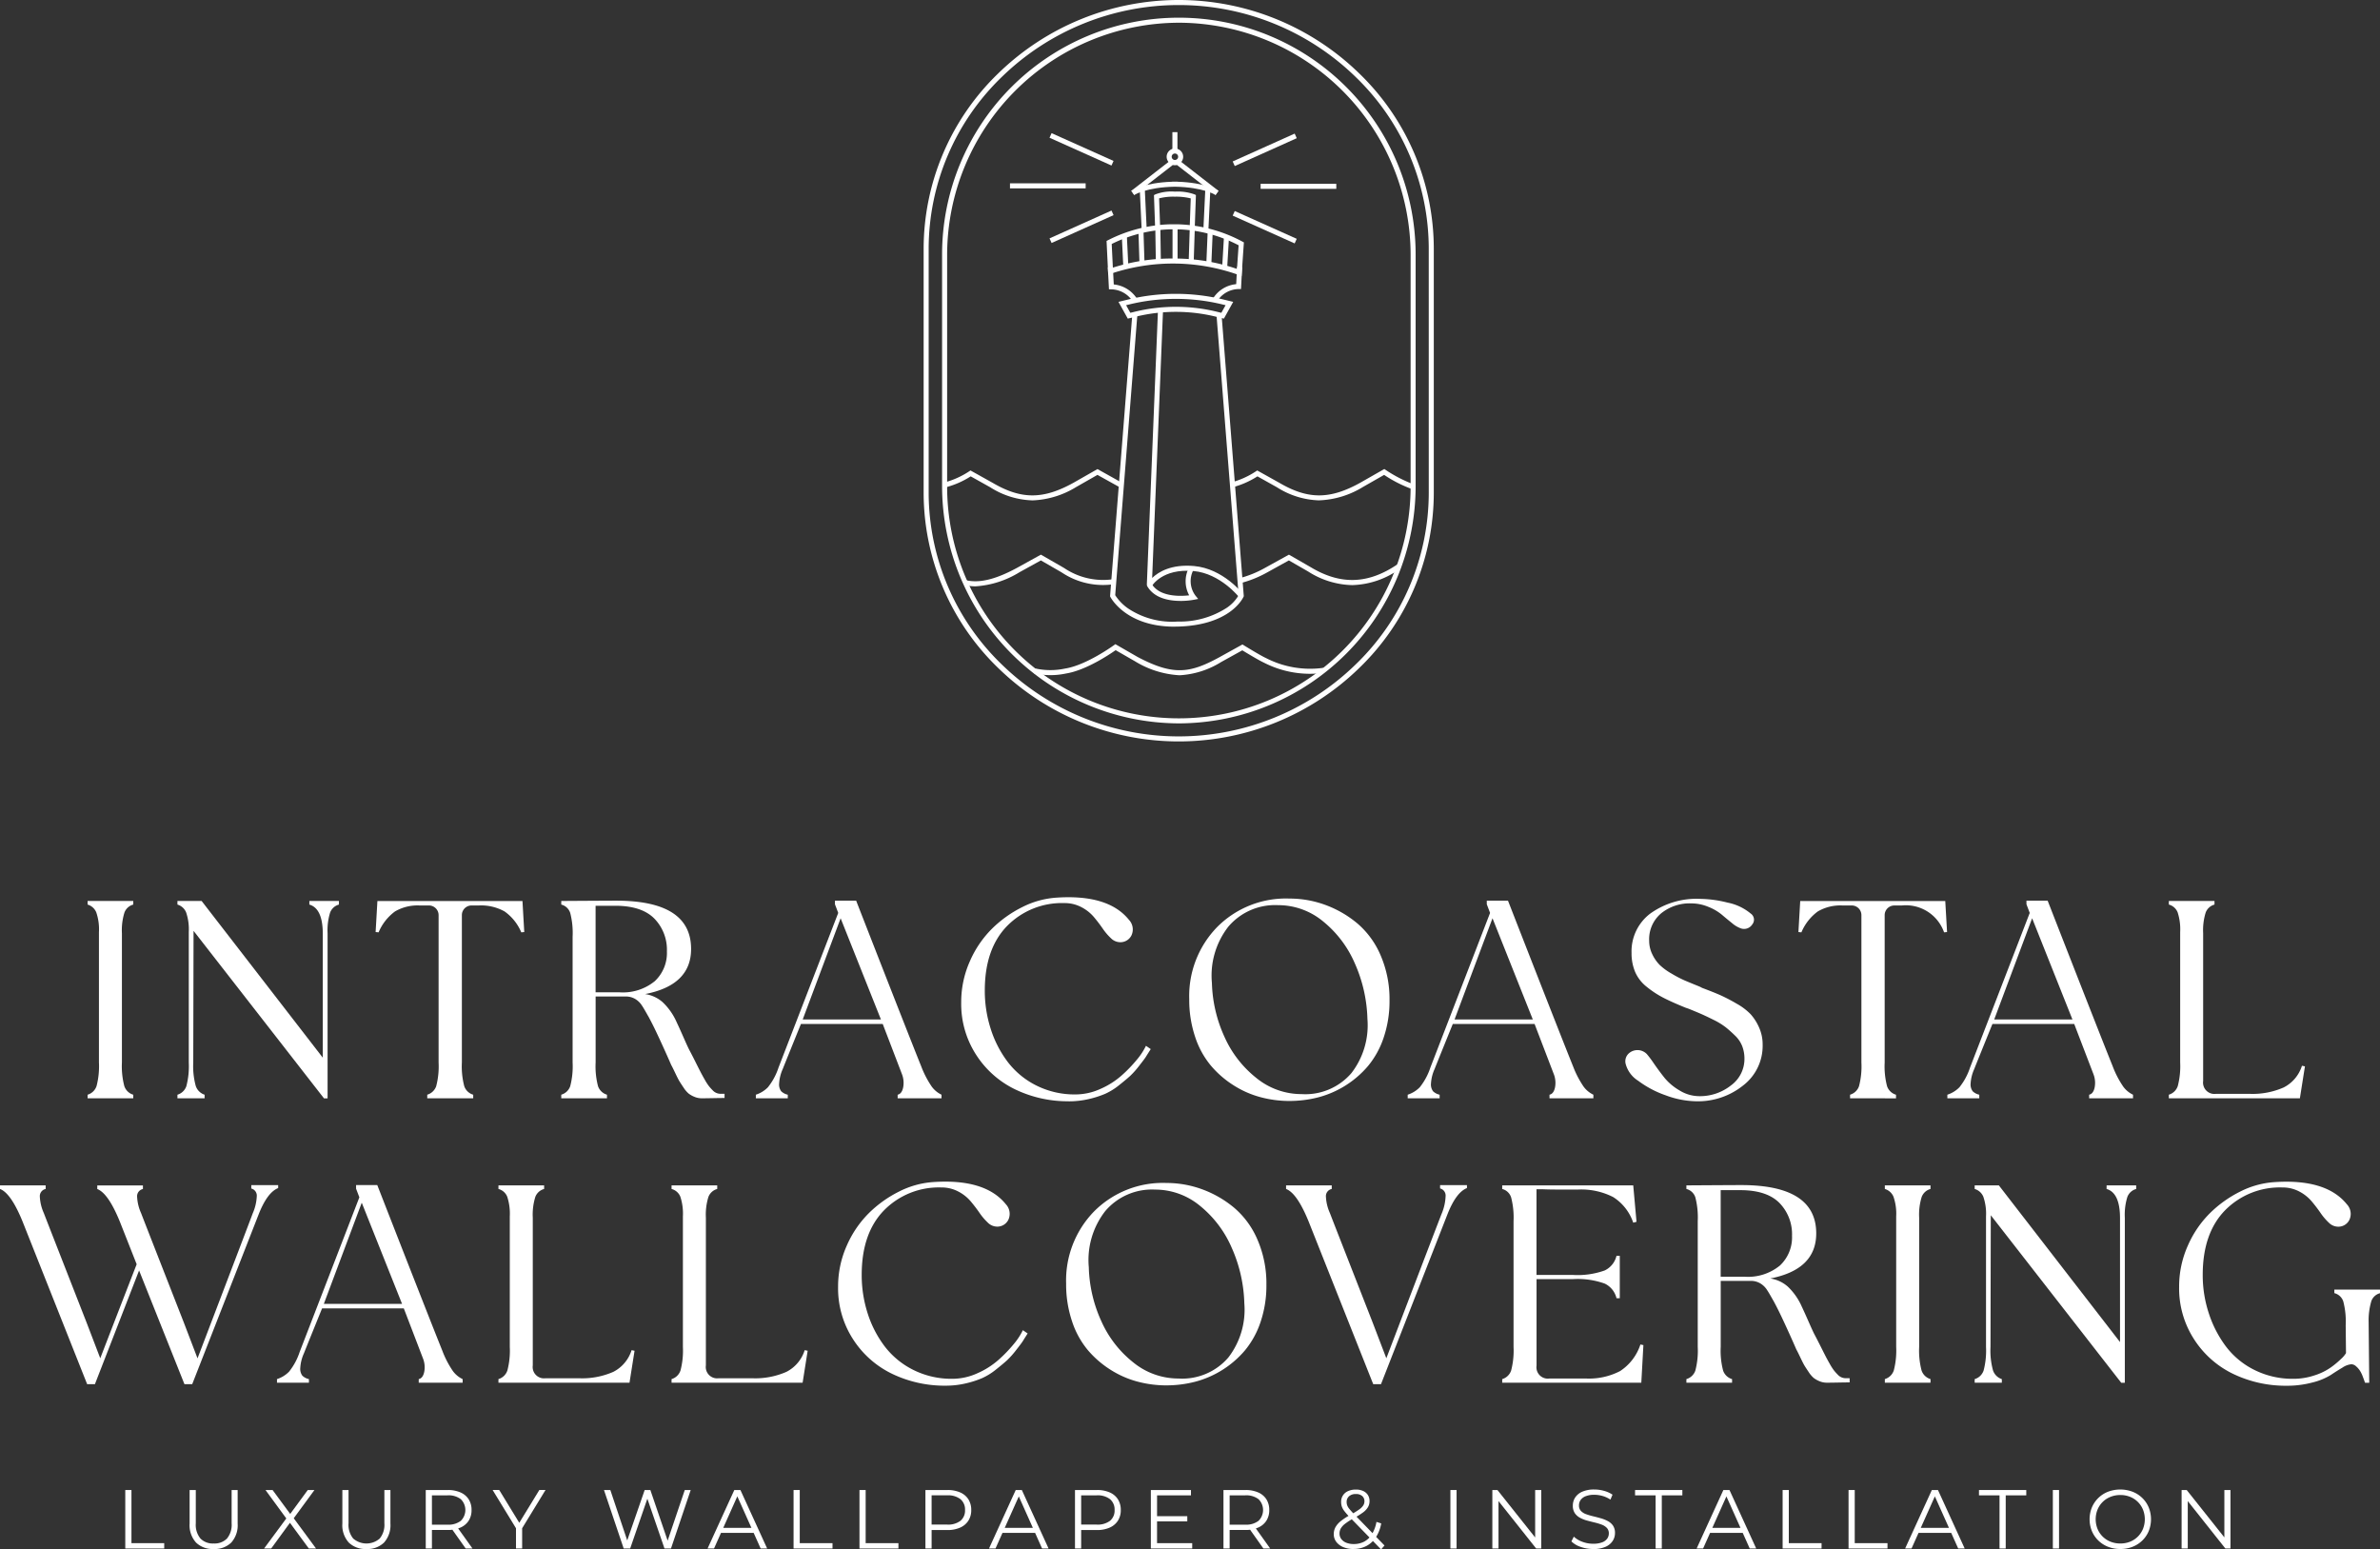 <svg id="Group_303" data-name="Group 303" xmlns="http://www.w3.org/2000/svg" xmlns:xlink="http://www.w3.org/1999/xlink" width="330" height="214.823" viewBox="0 0 330 214.823">
  <rect x="0" y="0" width="330" height="214.823" fill="#333333" stroke="none"/>
  <defs>
    <clipPath id="clip-path">
      <rect id="Rectangle_784" data-name="Rectangle 784" width="330" height="214.823" fill="none"/>
    </clipPath>
  </defs>
  <g id="Group_302" data-name="Group 302" clip-path="url(#clip-path)">
    <path id="Path_2812" data-name="Path 2812" d="M151.392,83.628c-6.676,0-8.8-3.95-8.891-4.122l-.045-.089.008-.1,3.065-38.831.7.055-3.058,38.723a6.677,6.677,0,0,0,1.812,1.855,11.037,11.037,0,0,0,6.859,1.8,11.972,11.972,0,0,0,6.842-1.935,5.409,5.409,0,0,0,1.6-1.712l-3.058-38.734.7-.055,3.073,38.918-.035.079c-.07.161-1.795,3.941-9.1,4.137-.157,0-.312.006-.465.006" transform="translate(11.459 3.257)" fill="#fff"/>
    <path id="Path_2813" data-name="Path 2813" d="M159.984,79.618c-.026-.033-2.618-3.316-6.323-3.644-4.37-.388-5.773,2.044-5.83,2.148l-.656-.18.014-.38,1.534-37.792.7.028-1.508,37.134c.872-.834,2.646-1.933,5.811-1.653,4.013.357,6.7,3.767,6.812,3.912Z" transform="translate(11.838 3.199)" fill="#fff"/>
    <path id="Path_2814" data-name="Path 2814" d="M151.849,77.453c-1.571,0-3.7-.357-4.66-2.12L147.8,75c1.05,1.934,4.025,1.818,5.248,1.68A4.106,4.106,0,0,1,153,72.875l.6.351a3.352,3.352,0,0,0,.323,3.5l.372.452-.574.113a10.389,10.389,0,0,1-1.871.164" transform="translate(11.839 5.862)" fill="#fff"/>
    <path id="Path_2815" data-name="Path 2815" d="M144.827,41.141l-1.29-2.322,1.367-.331a28.084,28.084,0,0,1,6.576-.781h.022a28.076,28.076,0,0,1,6.574.781l1.368.331-1.29,2.322-1.184-.286a23.362,23.362,0,0,0-5.449-.65h-.062a23.369,23.369,0,0,0-5.449.65Zm6.675-1.635a24.047,24.047,0,0,1,5.631.669l.668.162.586-1.055-.474-.115a27.334,27.334,0,0,0-6.343-.762h-.158a27.327,27.327,0,0,0-6.343.762l-.474.115.586,1.055.667-.162a24.054,24.054,0,0,1,5.631-.669h.025" transform="translate(11.546 3.033)" fill="#fff"/>
    <path id="Path_2816" data-name="Path 2816" d="M160.725,35.972l-.447-.182a27.028,27.028,0,0,0-17.593-.184l-.449.172-.229-4.69.2-.1a20.162,20.162,0,0,1,8.676-2.207c.224,0,.448,0,.672,0s.443.005.666.013a20.158,20.158,0,0,1,8.628,2.389l.2.106Zm-9.034-2.44a26.671,26.671,0,0,1,8.4,1.437l.228-3.276a19.407,19.407,0,0,0-8.126-2.2c-.189-.006-.378-.011-.566-.012h0l-.169,0c-.188,0-.377,0-.566,0a19.4,19.4,0,0,0-8.17,2.031l.16,3.281a26.653,26.653,0,0,1,8.425-1.262h.006l.184,0,.19,0Z" transform="translate(11.423 2.315)" fill="#fff"/>
    <path id="Path_2817" data-name="Path 2817" d="M145.609,39l-.156-.207a3.6,3.6,0,0,0-2.8-1.433l-.325-.006-.158-3.037.7-.036.124,2.4a4.3,4.3,0,0,1,3.019,1.694l.156.207Z" transform="translate(11.436 2.757)" fill="#fff"/>
    <path id="Path_2818" data-name="Path 2818" d="M156.266,38.968l-.56-.418.156-.207a4.244,4.244,0,0,1,3.019-1.7l.124-2.4.7.037-.158,3.036-.325.006a3.552,3.552,0,0,0-2.8,1.433Z" transform="translate(12.525 2.755)" fill="#fff"/>
    <rect id="Rectangle_767" data-name="Rectangle 767" width="5.682" height="0.699" transform="translate(166.848 31.966) rotate(-87.253)" fill="#fff"/>
    <rect id="Rectangle_768" data-name="Rectangle 768" width="0.699" height="5.682" transform="translate(158.04 26.367) rotate(-2.703)" fill="#fff"/>
    <path id="Path_2819" data-name="Path 2819" d="M156.874,25.16c-.017-.011-1.715-1.085-5.647-1.149-3.934.064-5.631,1.138-5.649,1.149l-.384-.583c.073-.049,1.756-1.131,5.662-1.255V23.31h.74v.011c3.907.124,5.588,1.207,5.663,1.255Z" transform="translate(11.679 1.875)" fill="#fff"/>
    <path id="Path_2820" data-name="Path 2820" d="M156.852,25.368l-5.332-4.14h-.587l-5.332,4.14-.428-.551,5.521-4.287h1.065l5.52,4.287Z" transform="translate(11.677 1.651)" fill="#fff"/>
    <path id="Path_2821" data-name="Path 2821" d="M150.864,21.347A1.145,1.145,0,1,1,152.01,20.2a1.147,1.147,0,0,1-1.145,1.145m0-1.593a.447.447,0,1,0,.447.447.448.448,0,0,0-.447-.447" transform="translate(12.043 1.533)" fill="#fff"/>
    <path id="Path_2822" data-name="Path 2822" d="M150.456,19.574l0-2.616.7,0,0,2.616Z" transform="translate(12.102 1.364)" fill="#fff"/>
    <rect id="Rectangle_769" data-name="Rectangle 769" width="0.699" height="4.019" transform="matrix(0.999, -0.048, 0.048, 0.999, 155.552, 32.831)" fill="#fff"/>
    <rect id="Rectangle_770" data-name="Rectangle 770" width="0.698" height="4.323" transform="matrix(0.999, -0.032, 0.032, 0.999, 157.854, 32.097)" fill="#fff"/>
    <rect id="Rectangle_771" data-name="Rectangle 771" width="4.405" height="0.699" transform="matrix(0.042, -0.999, 0.999, 0.042, 167.265, 36.515)" fill="#fff"/>
    <rect id="Rectangle_772" data-name="Rectangle 772" width="4.361" height="0.698" transform="translate(164.824 36.058) rotate(-88.138)" fill="#fff"/>
    <rect id="Rectangle_773" data-name="Rectangle 773" width="0.698" height="4.353" transform="translate(160.191 31.716) rotate(-0.91)" fill="#fff"/>
    <rect id="Rectangle_774" data-name="Rectangle 774" width="4.203" height="0.698" transform="translate(169.464 37.001) rotate(-86.629)" fill="#fff"/>
    <rect id="Rectangle_775" data-name="Rectangle 775" width="0.698" height="4.6" transform="translate(162.579 31.592)" fill="#fff"/>
    <path id="Path_2823" data-name="Path 2823" d="M148.249,29.475l-.158-4.4.188-.1a6.188,6.188,0,0,1,2.713-.385,6.95,6.95,0,0,1,2.708.375l.209.1-.158,4.417-.7-.025.14-3.927a8.239,8.239,0,0,0-2.2-.238,7.924,7.924,0,0,0-2.187.23l.142,3.935Z" transform="translate(11.912 1.978)" fill="#fff"/>
    <path id="Path_2824" data-name="Path 2824" d="M153.732,100.11A32.925,32.925,0,0,1,120.9,67.279V35.1a32.83,32.83,0,0,1,65.66,0v32.18a32.925,32.925,0,0,1-32.83,32.831m0-97.143A32.226,32.226,0,0,0,121.6,35.1v32.18a32.132,32.132,0,0,0,64.264,0V35.1A32.226,32.226,0,0,0,153.732,2.967" transform="translate(9.725 0.183)" fill="#fff"/>
    <path id="Path_2825" data-name="Path 2825" d="M174.7,75.4a11.8,11.8,0,0,1-6.127-1.9l-2.65-1.526-2.955,1.635a15.493,15.493,0,0,1-3.825,1.535l-.16-.681A14.772,14.772,0,0,0,162.629,73l3.3-1.824,3,1.725c4.167,2.51,8,2.378,12.085-.409l.394.577A11.816,11.816,0,0,1,174.7,75.4" transform="translate(12.788 5.725)" fill="#fff"/>
    <path id="Path_2826" data-name="Path 2826" d="M152.832,86.971a13.168,13.168,0,0,1-6.125-1.929l-2.691-1.548c-.814.573-4.08,2.77-6.826,3.226l-.08.015a10.385,10.385,0,0,1-4.394-.024l.162-.68a9.68,9.68,0,0,0,4.1.018l.1-.018c2.932-.487,6.677-3.207,6.715-3.235l.183-.134,3.072,1.768c4.911,2.6,7.218,2.283,11.251.1l3.3-1.827.174.107c.023.014,2.284,1.412,3.072,1.77a13.354,13.354,0,0,0,7.967,1.365l.132.685a14.013,14.013,0,0,1-8.389-1.414c-.7-.32-2.419-1.362-2.976-1.7l-2.947,1.631a12.126,12.126,0,0,1-5.8,1.829" transform="translate(10.675 6.649)" fill="#fff"/>
    <path id="Path_2827" data-name="Path 2827" d="M125.305,75.569a6.432,6.432,0,0,1-1.5-.173l.163-.68c1.859.445,4.115-.1,7.1-1.717l3.3-1.824,3,1.725c.09.053.172.1.254.15a9.656,9.656,0,0,0,6.792,1.529l.118.688a10.308,10.308,0,0,1-7.261-1.613c-.084-.05-.171-.1-.256-.152l-2.651-1.526L131.4,73.612a13.178,13.178,0,0,1-6.1,1.957" transform="translate(9.959 5.725)" fill="#fff"/>
    <path id="Path_2828" data-name="Path 2828" d="M133.389,64.532a11.447,11.447,0,0,1-5.842-1.818l-2.7-1.51a12.1,12.1,0,0,1-3.5,1.529l-.16-.68a11.638,11.638,0,0,0,3.448-1.545l.179-.123,3.086,1.722c3.979,2.327,7.026,2.314,11.251-.046l3.273-1.866,3.392,1.894-.341.609L142.42,61l-2.932,1.673a12.463,12.463,0,0,1-6.1,1.864" transform="translate(9.747 4.842)" fill="#fff"/>
    <path id="Path_2829" data-name="Path 2829" d="M170.186,64.533a11.447,11.447,0,0,1-5.842-1.818l-2.7-1.51a12.1,12.1,0,0,1-3.5,1.529l-.16-.68a11.638,11.638,0,0,0,3.448-1.545l.179-.123,3.086,1.722c3.978,2.327,7.026,2.314,11.251-.046l3.288-1.876.179.12a18.865,18.865,0,0,0,3.927,2.02l-.177.675a17.836,17.836,0,0,1-3.955-2l-2.918,1.665a12.463,12.463,0,0,1-6.1,1.864" transform="translate(12.707 4.841)" fill="#fff"/>
    <rect id="Rectangle_776" data-name="Rectangle 776" width="0.699" height="9.421" transform="matrix(0.409, -0.912, 0.912, 0.409, 145.522, 19.097)" fill="#fff"/>
    <rect id="Rectangle_777" data-name="Rectangle 777" width="9.421" height="0.699" transform="translate(145.523 33.051) rotate(-24.189)" fill="#fff"/>
    <rect id="Rectangle_778" data-name="Rectangle 778" width="10.492" height="0.698" transform="translate(140.039 25.418)" fill="#fff"/>
    <rect id="Rectangle_779" data-name="Rectangle 779" width="9.421" height="0.699" transform="translate(170.92 22.384) rotate(-24.189)" fill="#fff"/>
    <rect id="Rectangle_780" data-name="Rectangle 780" width="0.699" height="9.421" transform="matrix(0.409, -0.912, 0.912, 0.409, 170.92, 29.895)" fill="#fff"/>
    <rect id="Rectangle_781" data-name="Rectangle 781" width="10.492" height="0.698" transform="translate(174.792 25.483)" fill="#fff"/>
    <path id="Path_2830" data-name="Path 2830" d="M189.269,68.31a33.82,33.82,0,0,1-10.392,24.36,35.862,35.862,0,0,1-49.952,0,33.82,33.82,0,0,1-10.392-24.36V34.488a33.816,33.816,0,0,1,10.392-24.36,35.86,35.86,0,0,1,49.952,0,33.816,33.816,0,0,1,10.392,24.36m-.7,0a33.128,33.128,0,0,0-10.181-23.86,35.164,35.164,0,0,0-48.976,0,33.125,33.125,0,0,0-10.182,23.86V68.31a33.122,33.122,0,0,0,10.182,23.859,35.162,35.162,0,0,0,48.976,0A33.126,33.126,0,0,0,188.571,68.31" transform="translate(9.535)" fill="#fff"/>
    <path id="Path_2831" data-name="Path 2831" d="M16.077,199.316v-8.11h.857v7.368h4.542v.742Z" transform="translate(1.293 15.38)" fill="#fff"/>
    <path id="Path_2832" data-name="Path 2832" d="M27.67,199.385a3.3,3.3,0,0,1-2.445-.892,3.584,3.584,0,0,1-.891-2.642v-4.645h.857v4.61a2.985,2.985,0,0,0,.649,2.12,2.4,2.4,0,0,0,1.83.684,2.419,2.419,0,0,0,1.842-.684,2.99,2.99,0,0,0,.648-2.12v-4.61h.834v4.645a3.6,3.6,0,0,1-.886,2.642,3.281,3.281,0,0,1-2.439.892" transform="translate(1.957 15.38)" fill="#fff"/>
    <path id="Path_2833" data-name="Path 2833" d="M33.888,199.316l3.326-4.495v.659l-3.128-4.274h.984l2.63,3.569-.382.012,2.63-3.581h.927l-3.093,4.217v-.6l3.314,4.495h-1l-2.8-3.812h.359l-2.78,3.812Z" transform="translate(2.726 15.38)" fill="#fff"/>
    <path id="Path_2834" data-name="Path 2834" d="M47.272,199.385a3.3,3.3,0,0,1-2.445-.892,3.584,3.584,0,0,1-.891-2.642v-4.645h.857v4.61a2.985,2.985,0,0,0,.649,2.12,2.807,2.807,0,0,0,3.672,0,2.99,2.99,0,0,0,.648-2.12v-4.61H50.6v4.645a3.6,3.6,0,0,1-.886,2.642,3.281,3.281,0,0,1-2.439.892" transform="translate(3.534 15.38)" fill="#fff"/>
    <path id="Path_2835" data-name="Path 2835" d="M54.638,199.316v-8.11h3.035a4.326,4.326,0,0,1,1.772.331,2.544,2.544,0,0,1,1.142.95,2.715,2.715,0,0,1,.4,1.5,2.673,2.673,0,0,1-.4,1.478,2.549,2.549,0,0,1-1.142.949,4.308,4.308,0,0,1-1.772.331H55.112l.382-.393v2.966Zm.857-2.9-.382-.405h2.537a2.8,2.8,0,0,0,1.849-.534,2.1,2.1,0,0,0,0-3,2.8,2.8,0,0,0-1.849-.533H55.112l.382-.405Zm4.68,2.9-2.085-2.943h.927l2.1,2.943Z" transform="translate(4.395 15.38)" fill="#fff"/>
    <path id="Path_2836" data-name="Path 2836" d="M66.46,199.316V196.3l.2.533-3.44-5.63h.915l3.024,4.946h-.487l3.024-4.946h.857l-3.44,5.63.2-.533v3.012Z" transform="translate(5.085 15.38)" fill="#fff"/>
    <path id="Path_2837" data-name="Path 2837" d="M80.243,199.316l-2.734-8.11h.881l2.56,7.635h-.44l2.642-7.635h.788l2.606,7.635H86.13l2.583-7.635h.822l-2.735,8.11h-.9l-2.49-7.241h.231l-2.5,7.241Z" transform="translate(6.235 15.38)" fill="#fff"/>
    <path id="Path_2838" data-name="Path 2838" d="M90.806,199.316l3.707-8.11h.846l3.707,8.11h-.9L94.757,191.7H95.1L91.7,199.316Zm1.46-2.166.255-.7h4.715l.255.7Z" transform="translate(7.304 15.38)" fill="#fff"/>
    <path id="Path_2839" data-name="Path 2839" d="M101.841,199.316v-8.11h.857v7.368h4.542v.742Z" transform="translate(8.192 15.38)" fill="#fff"/>
    <path id="Path_2840" data-name="Path 2840" d="M110.3,199.316v-8.11h.857v7.368H115.7v.742Z" transform="translate(8.872 15.38)" fill="#fff"/>
    <path id="Path_2841" data-name="Path 2841" d="M118.762,199.316v-8.11H121.8a4.327,4.327,0,0,1,1.772.33,2.558,2.558,0,0,1,1.142.95,2.719,2.719,0,0,1,.4,1.5,2.673,2.673,0,0,1-.4,1.477,2.584,2.584,0,0,1-1.142.956,4.271,4.271,0,0,1-1.772.336h-2.561l.382-.405v2.966Zm.857-2.9-.382-.417h2.537a2.823,2.823,0,0,0,1.849-.527,1.832,1.832,0,0,0,.631-1.489,1.864,1.864,0,0,0-.631-1.506,2.8,2.8,0,0,0-1.849-.534h-2.537l.382-.405Z" transform="translate(9.553 15.38)" fill="#fff"/>
    <path id="Path_2842" data-name="Path 2842" d="M126.922,199.316l3.706-8.11h.846l3.707,8.11h-.9l-3.4-7.612h.347l-3.406,7.612Zm1.46-2.166.254-.7h4.715l.256.7Z" transform="translate(10.209 15.38)" fill="#fff"/>
    <path id="Path_2843" data-name="Path 2843" d="M137.956,199.316v-8.11h3.035a4.327,4.327,0,0,1,1.772.33,2.558,2.558,0,0,1,1.142.95,2.719,2.719,0,0,1,.4,1.5,2.673,2.673,0,0,1-.4,1.477,2.584,2.584,0,0,1-1.142.956,4.271,4.271,0,0,1-1.772.336H138.43l.382-.405v2.966Zm.857-2.9L138.43,196h2.537a2.823,2.823,0,0,0,1.849-.527,1.832,1.832,0,0,0,.631-1.489,1.864,1.864,0,0,0-.631-1.506,2.8,2.8,0,0,0-1.849-.534H138.43l.382-.405Z" transform="translate(11.097 15.38)" fill="#fff"/>
    <path id="Path_2844" data-name="Path 2844" d="M148.55,198.573h4.877v.742h-5.735v-8.11h5.561v.741h-4.7Zm-.093-3.742h4.287v.729h-4.287Z" transform="translate(11.88 15.38)" fill="#fff"/>
    <path id="Path_2845" data-name="Path 2845" d="M157.011,199.316v-8.11h3.035a4.326,4.326,0,0,1,1.772.331,2.544,2.544,0,0,1,1.142.95,2.714,2.714,0,0,1,.4,1.5,2.673,2.673,0,0,1-.4,1.478,2.548,2.548,0,0,1-1.142.949,4.308,4.308,0,0,1-1.772.331h-2.561l.382-.393v2.966Zm.857-2.9-.382-.405h2.537a2.8,2.8,0,0,0,1.849-.534,2.1,2.1,0,0,0,0-3,2.8,2.8,0,0,0-1.849-.533h-2.537l.382-.405Zm4.68,2.9-2.085-2.943h.927l2.1,2.943Z" transform="translate(12.629 15.38)" fill="#fff"/>
    <path id="Path_2846" data-name="Path 2846" d="M173.888,199.389a3.551,3.551,0,0,1-1.4-.26,2.333,2.333,0,0,1-.968-.724,1.73,1.73,0,0,1-.353-1.078,2,2,0,0,1,.231-.956,2.934,2.934,0,0,1,.748-.857,8.763,8.763,0,0,1,1.373-.886,12.205,12.205,0,0,0,1.141-.7,2.207,2.207,0,0,0,.585-.567,1.064,1.064,0,0,0,.175-.586.94.94,0,0,0-.308-.73,1.259,1.259,0,0,0-.874-.278,1.357,1.357,0,0,0-.951.308,1.024,1.024,0,0,0-.336.793,1.408,1.408,0,0,0,.076.464,1.693,1.693,0,0,0,.29.486q.216.267.6.672L178.2,198.9l-.475.545-4.472-4.6a8.447,8.447,0,0,1-.643-.749,2.084,2.084,0,0,1-.331-.607,2.009,2.009,0,0,1-.092-.614,1.583,1.583,0,0,1,.96-1.513,2.586,2.586,0,0,1,1.09-.214,2.379,2.379,0,0,1,.99.191,1.525,1.525,0,0,1,.661.55,1.543,1.543,0,0,1,.237.869,1.659,1.659,0,0,1-.214.823,2.511,2.511,0,0,1-.7.747,10.81,10.81,0,0,1-1.32.817,8.678,8.678,0,0,0-1.153.742,2.27,2.27,0,0,0-.6.654,1.433,1.433,0,0,0-.174.7,1.242,1.242,0,0,0,.25.77,1.578,1.578,0,0,0,.695.51,2.726,2.726,0,0,0,1.025.179,3.06,3.06,0,0,0,1.448-.335,2.849,2.849,0,0,0,1.072-1.021,4.875,4.875,0,0,0,.631-1.715l.661.21a5.164,5.164,0,0,1-.753,1.947,3.561,3.561,0,0,1-1.321,1.193,3.842,3.842,0,0,1-1.784.405" transform="translate(13.768 15.376)" fill="#fff"/>
    <rect id="Rectangle_782" data-name="Rectangle 782" width="0.857" height="8.11" transform="translate(201.106 206.586)" fill="#fff"/>
    <path id="Path_2847" data-name="Path 2847" d="M191.517,199.316v-8.11h.707l5.6,7.044h-.371v-7.044h.846v8.11h-.707L192,192.271h.371v7.044Z" transform="translate(15.405 15.38)" fill="#fff"/>
    <path id="Path_2848" data-name="Path 2848" d="M204.673,199.39a5.122,5.122,0,0,1-1.732-.295,3.312,3.312,0,0,1-1.28-.76l.336-.66a3.43,3.43,0,0,0,1.153.7,4.141,4.141,0,0,0,1.523.283,3.4,3.4,0,0,0,1.246-.191,1.517,1.517,0,0,0,.707-.515,1.231,1.231,0,0,0,.226-.717,1.071,1.071,0,0,0-.272-.765,1.878,1.878,0,0,0-.713-.458,8,8,0,0,0-.972-.295q-.533-.128-1.066-.272a4.427,4.427,0,0,1-.979-.389,2.033,2.033,0,0,1-.718-.642,1.835,1.835,0,0,1-.271-1.049,2.04,2.04,0,0,1,.318-1.107,2.241,2.241,0,0,1,.979-.81,4.035,4.035,0,0,1,1.692-.307,4.934,4.934,0,0,1,1.356.191,3.889,3.889,0,0,1,1.158.527l-.29.683a3.873,3.873,0,0,0-1.106-.51,4.277,4.277,0,0,0-1.13-.161,3.181,3.181,0,0,0-1.2.2,1.527,1.527,0,0,0-.7.527,1.3,1.3,0,0,0-.226.747,1.071,1.071,0,0,0,.272.765,1.8,1.8,0,0,0,.718.452,8.813,8.813,0,0,0,.979.291q.533.126,1.06.278a4.945,4.945,0,0,1,.973.388,2.015,2.015,0,0,1,.719.631,1.781,1.781,0,0,1,.272,1.032,1.986,1.986,0,0,1-.324,1.094,2.272,2.272,0,0,1-.991.811,4.111,4.111,0,0,1-1.709.307" transform="translate(16.221 15.375)" fill="#fff"/>
    <path id="Path_2849" data-name="Path 2849" d="M212.682,199.316v-7.369h-2.85v-.741h6.558v.741h-2.851v7.369Z" transform="translate(16.878 15.38)" fill="#fff"/>
    <path id="Path_2850" data-name="Path 2850" d="M217.735,199.316l3.707-8.11h.846l3.707,8.11h-.9l-3.406-7.612h.347l-3.406,7.612Zm1.46-2.166.255-.7h4.715l.255.7Z" transform="translate(17.514 15.38)" fill="#fff"/>
    <path id="Path_2851" data-name="Path 2851" d="M228.77,199.316v-8.11h.857v7.368h4.542v.742Z" transform="translate(18.401 15.38)" fill="#fff"/>
    <path id="Path_2852" data-name="Path 2852" d="M237.23,199.316v-8.11h.857v7.368h4.542v.742Z" transform="translate(19.082 15.38)" fill="#fff"/>
    <path id="Path_2853" data-name="Path 2853" d="M244.489,199.316l3.707-8.11h.846l3.707,8.11h-.9L248.44,191.7h.347l-3.406,7.612Zm1.46-2.166.255-.7h4.715l.255.7Z" transform="translate(19.666 15.38)" fill="#fff"/>
    <path id="Path_2854" data-name="Path 2854" d="M256.818,199.316v-7.369h-2.85v-.741h6.558v.741h-2.851v7.369Z" transform="translate(20.428 15.38)" fill="#fff"/>
    <rect id="Rectangle_783" data-name="Rectangle 783" width="0.857" height="8.11" transform="translate(284.639 206.586)" fill="#fff"/>
    <path id="Path_2855" data-name="Path 2855" d="M272.429,199.39a4.615,4.615,0,0,1-1.7-.307,4,4,0,0,1-2.247-2.178,4.376,4.376,0,0,1,0-3.279,4,4,0,0,1,2.241-2.178,4.848,4.848,0,0,1,3.395,0,4.062,4.062,0,0,1,1.349.863,3.928,3.928,0,0,1,.892,1.31,4.4,4.4,0,0,1,0,3.29,3.939,3.939,0,0,1-.892,1.309,4.063,4.063,0,0,1-1.349.863,4.568,4.568,0,0,1-1.691.307m0-.765a3.578,3.578,0,0,0,1.349-.248,3.182,3.182,0,0,0,1.077-.708,3.273,3.273,0,0,0,.713-1.065,3.639,3.639,0,0,0,0-2.676,3.278,3.278,0,0,0-.713-1.066,3.177,3.177,0,0,0-1.077-.706,3.558,3.558,0,0,0-1.349-.251,3.6,3.6,0,0,0-1.356.251,3.227,3.227,0,0,0-1.808,1.772,3.625,3.625,0,0,0,0,2.671,3.229,3.229,0,0,0,1.808,1.778,3.624,3.624,0,0,0,1.356.248" transform="translate(21.57 15.375)" fill="#fff"/>
    <path id="Path_2856" data-name="Path 2856" d="M279.972,199.316v-8.11h.707l5.6,7.044H285.9v-7.044h.846v8.11h-.707l-5.585-7.044h.371v7.044Z" transform="translate(22.52 15.38)" fill="#fff"/>
    <path id="Path_2857" data-name="Path 2857" d="M17.574,116.116a1.8,1.8,0,0,0-1.221,1.1A8.276,8.276,0,0,0,16,120.089v17.92a10.871,10.871,0,0,0,.332,3.269,1.855,1.855,0,0,0,1.241,1.2v.5H11.243v-.5a1.862,1.862,0,0,0,1.241-1.2,10.916,10.916,0,0,0,.331-3.269V119.923a7.2,7.2,0,0,0-.373-2.731,1.855,1.855,0,0,0-1.2-1.076v-.5h6.331Z" transform="translate(0.904 9.3)" fill="#fff"/>
    <path id="Path_2858" data-name="Path 2858" d="M41.063,115.619h4.1v.5a1.8,1.8,0,0,0-1.221,1.1,8.276,8.276,0,0,0-.352,2.876v22.886h-.5L25.005,119.758l-.041,18.251a10.3,10.3,0,0,0,.351,3.269,1.916,1.916,0,0,0,1.221,1.2v.5H22.771v-.5a1.862,1.862,0,0,0,1.241-1.2,10.921,10.921,0,0,0,.331-3.269V119.923a7.229,7.229,0,0,0-.372-2.731,1.86,1.86,0,0,0-1.2-1.076v-.5h3.352l16.8,21.727V120.172q0-3.517-1.863-4.056Z" transform="translate(1.832 9.3)" fill="#fff"/>
    <path id="Path_2859" data-name="Path 2859" d="M55.364,142.975v-.5a1.862,1.862,0,0,0,1.241-1.18,10.842,10.842,0,0,0,.332-3.29V117.564a1.341,1.341,0,0,0-1.325-1.324H54.288a6.186,6.186,0,0,0-3.394.827,6.893,6.893,0,0,0-2.276,2.9l-.413-.041.248-4.3H68.566l.248,4.3-.414.041a6.735,6.735,0,0,0-2.318-2.9,6.676,6.676,0,0,0-3.56-.827H61.489a1.341,1.341,0,0,0-1.325,1.324v20.444a10.842,10.842,0,0,0,.332,3.29,1.86,1.86,0,0,0,1.241,1.18v.5Z" transform="translate(3.877 9.3)" fill="#fff"/>
    <path id="Path_2860" data-name="Path 2860" d="M94.169,142.356h.5v.58q-.455,0-1.593.021t-1.553.021a2.652,2.652,0,0,1-1.034-.206,3.359,3.359,0,0,1-.807-.456,3.845,3.845,0,0,1-.7-.828q-.392-.579-.579-.89t-.579-1.138q-.394-.828-.559-1.117c-.056-.138-.255-.593-.6-1.367s-.744-1.648-1.2-2.627-.875-1.828-1.262-2.546c-.027-.055-.082-.151-.165-.29q-.621-1.118-.931-1.553a2.873,2.873,0,0,0-.848-.765,2.57,2.57,0,0,0-1.366-.331h-4.1v9.145a10.842,10.842,0,0,0,.332,3.29,1.86,1.86,0,0,0,1.241,1.18v.5H72.029v-.5a1.862,1.862,0,0,0,1.241-1.18,10.877,10.877,0,0,0,.332-3.29V120.588a11.113,11.113,0,0,0-.332-3.31,1.749,1.749,0,0,0-1.241-1.158v-.5q6.538-.041,7.615-.041,10.387,0,10.387,6.7,0,5.008-6.374,6.249a4.728,4.728,0,0,1,2.421,1.117,8.578,8.578,0,0,1,1.965,2.815q.373.786.973,2.152c.4.911.669,1.49.806,1.737q.373.7.829,1.614t.7,1.386q.248.476.579,1.056a7.633,7.633,0,0,0,.559.87,6.548,6.548,0,0,0,.518.579,1.476,1.476,0,0,0,1.158.5M76.788,116.284v12H80.1A6.981,6.981,0,0,0,85,126.734a5.346,5.346,0,0,0,1.676-4.119,6.188,6.188,0,0,0-1.759-4.572q-1.76-1.758-5.4-1.759Z" transform="translate(5.794 9.297)" fill="#fff"/>
    <path id="Path_2861" data-name="Path 2861" d="M119.93,138.55a13.383,13.383,0,0,0,1.448,2.793,3.589,3.589,0,0,0,1.367,1.138v.5h-6.084v-.5q.579-.123.765-1.013a3.341,3.341,0,0,0-.186-1.883l-2.648-6.912H103.252q-1.9,4.677-2.525,6.249a5.737,5.737,0,0,0-.5,2.007,1.569,1.569,0,0,0,.29,1.076,1.883,1.883,0,0,0,.911.475v.5H97v-.5a4.1,4.1,0,0,0,1.677-1.034,8.7,8.7,0,0,0,1.468-2.731l8.277-21.438-.455-1.2v-.5h2.938q7.285,18.663,9.023,22.969m-16.43-6.5h10.843l-5.587-14.029Z" transform="translate(7.803 9.297)" fill="#fff"/>
    <path id="Path_2862" data-name="Path 2862" d="M138.254,143.427a16.792,16.792,0,0,1-7.346-1.614,13.283,13.283,0,0,1-5.463-4.8,12.977,12.977,0,0,1-2.091-7.284,13.873,13.873,0,0,1,1.2-5.711,14.561,14.561,0,0,1,3.084-4.531,16.323,16.323,0,0,1,4.18-2.98,12.287,12.287,0,0,1,4.572-1.3q7.325-.538,10.222,3.062a1.941,1.941,0,0,1,.352,2.152,1.7,1.7,0,0,1-1.594.952,1.835,1.835,0,0,1-1.262-.559,8.238,8.238,0,0,1-1.158-1.366q-.559-.807-1.222-1.594a5.7,5.7,0,0,0-1.717-1.345,4.916,4.916,0,0,0-2.338-.559,10.65,10.65,0,0,0-7.947,3.166q-3.1,3.167-3.1,8.96a17.269,17.269,0,0,0,.828,5.338,15.12,15.12,0,0,0,2.379,4.594,11.364,11.364,0,0,0,3.973,3.249,11.828,11.828,0,0,0,5.4,1.221,8.4,8.4,0,0,0,3.455-.766,11.191,11.191,0,0,0,2.959-1.882,19.242,19.242,0,0,0,2.11-2.193,9.072,9.072,0,0,0,1.241-1.9l.663.455q-.5.786-.663,1.055t-.91,1.221a12.293,12.293,0,0,1-1.262,1.428q-.519.476-1.531,1.282a8.927,8.927,0,0,1-1.966,1.221,13.463,13.463,0,0,1-2.276.725,12.141,12.141,0,0,1-2.772.31" transform="translate(9.922 9.261)" fill="#fff"/>
    <path id="Path_2863" data-name="Path 2863" d="M166.524,143.372a15.584,15.584,0,0,1-3.993-.519,13.375,13.375,0,0,1-3.766-1.654,13.734,13.734,0,0,1-3.166-2.753,12.135,12.135,0,0,1-2.173-3.993,16.073,16.073,0,0,1-.807-5.194,13.7,13.7,0,0,1,3.869-10,13.432,13.432,0,0,1,10.036-3.951,14.376,14.376,0,0,1,4.987.889,14.881,14.881,0,0,1,4.428,2.566,11.959,11.959,0,0,1,3.228,4.449,15.252,15.252,0,0,1,1.221,6.208,15.7,15.7,0,0,1-.807,5.152,12.229,12.229,0,0,1-2.173,3.952,13.594,13.594,0,0,1-6.912,4.346,15.966,15.966,0,0,1-3.973.5m-10.76-16.347a19.135,19.135,0,0,0,1.738,7.45,15.113,15.113,0,0,0,4.449,5.731,9.889,9.889,0,0,0,6.228,2.215,8.424,8.424,0,0,0,6.932-2.918,10.857,10.857,0,0,0,2.215-7.511,20.221,20.221,0,0,0-1.738-7.677,15.252,15.252,0,0,0-4.429-5.856,9.749,9.749,0,0,0-6.208-2.235,8.5,8.5,0,0,0-6.91,2.981,11.036,11.036,0,0,0-2.276,7.821" transform="translate(12.276 9.275)" fill="#fff"/>
    <path id="Path_2864" data-name="Path 2864" d="M203.585,138.55a13.384,13.384,0,0,0,1.448,2.793,3.589,3.589,0,0,0,1.367,1.138v.5h-6.084v-.5q.579-.123.765-1.013a3.341,3.341,0,0,0-.186-1.883l-2.648-6.912H186.907q-1.9,4.677-2.525,6.249a5.737,5.737,0,0,0-.5,2.007,1.569,1.569,0,0,0,.29,1.076,1.883,1.883,0,0,0,.911.475v.5h-4.429v-.5a4.1,4.1,0,0,0,1.677-1.034,8.705,8.705,0,0,0,1.468-2.731l8.277-21.438-.455-1.2v-.5h2.938q7.285,18.663,9.023,22.969m-16.43-6.5H198l-5.587-14.029Z" transform="translate(14.531 9.297)" fill="#fff"/>
    <path id="Path_2865" data-name="Path 2865" d="M219.217,127.684q1.655.621,2.587,1.035a23.968,23.968,0,0,1,2.214,1.158,8.29,8.29,0,0,1,1.945,1.469,6.926,6.926,0,0,1,1.159,1.821,5.71,5.71,0,0,1,.5,2.38,6.926,6.926,0,0,1-2.73,5.691,10,10,0,0,1-6.415,2.173,12.626,12.626,0,0,1-4.3-.828,14.093,14.093,0,0,1-3.828-2.028,3.952,3.952,0,0,1-1.718-2.318,1.477,1.477,0,0,1,.373-1.407,1.8,1.8,0,0,1,2.566.041,14.506,14.506,0,0,1,.972,1.3q.765,1.1,1.49,2.007a7.67,7.67,0,0,0,2.049,1.717,5.247,5.247,0,0,0,2.772.807,6.925,6.925,0,0,0,4.346-1.468,4.538,4.538,0,0,0,1.9-3.746,4.76,4.76,0,0,0-.31-1.718,4.082,4.082,0,0,0-.994-1.468c-.455-.441-.889-.829-1.3-1.158a9.709,9.709,0,0,0-1.7-1.035q-1.078-.536-1.7-.807t-1.738-.724c-.165-.055-.29-.1-.373-.125q-1.945-.784-3.144-1.406a13.368,13.368,0,0,1-2.3-1.512,5.332,5.332,0,0,1-1.594-2.049,6.653,6.653,0,0,1-.5-2.648,6.561,6.561,0,0,1,2.607-5.463,11.025,11.025,0,0,1,6.953-2.028,16.158,16.158,0,0,1,3.746.516,7.178,7.178,0,0,1,3.207,1.512,1.028,1.028,0,0,1,.228,1.509,1.349,1.349,0,0,1-1.676.519,3.884,3.884,0,0,1-1.139-.7q-.724-.579-1.427-1.179a6.936,6.936,0,0,0-1.863-1.076,6.173,6.173,0,0,0-2.359-.476,6.29,6.29,0,0,0-4.18,1.386,4.68,4.68,0,0,0-1.655,3.787,4.232,4.232,0,0,0,.434,1.883,5.413,5.413,0,0,0,1.015,1.469,8.34,8.34,0,0,0,1.676,1.221,16.54,16.54,0,0,0,1.779.931q.682.29,2.007.828a2.933,2.933,0,0,1,.414.206" transform="translate(16.778 9.279)" fill="#fff"/>
    <path id="Path_2866" data-name="Path 2866" d="M237.957,142.975v-.5a1.862,1.862,0,0,0,1.241-1.18,10.843,10.843,0,0,0,.332-3.29V117.564a1.341,1.341,0,0,0-1.325-1.324h-1.325a6.186,6.186,0,0,0-3.394.827,6.893,6.893,0,0,0-2.277,2.9l-.413-.041.249-4.3h20.112l.249,4.3-.414.041a5.616,5.616,0,0,0-5.878-3.724h-1.034a1.341,1.341,0,0,0-1.325,1.324v20.444a10.843,10.843,0,0,0,.332,3.29,1.86,1.86,0,0,0,1.241,1.18v.5Z" transform="translate(18.565 9.3)" fill="#fff"/>
    <path id="Path_2867" data-name="Path 2867" d="M272.838,138.55a13.381,13.381,0,0,0,1.448,2.793,3.589,3.589,0,0,0,1.367,1.138v.5h-6.084v-.5q.579-.123.765-1.013a3.34,3.34,0,0,0-.186-1.883l-2.648-6.912H256.16q-1.9,4.677-2.525,6.249a5.737,5.737,0,0,0-.5,2.007,1.569,1.569,0,0,0,.29,1.076,1.883,1.883,0,0,0,.911.475v.5H249.91v-.5a4.1,4.1,0,0,0,1.677-1.034,8.706,8.706,0,0,0,1.468-2.731l8.277-21.438-.455-1.2v-.5h2.938q7.285,18.663,9.023,22.969m-16.43-6.5h10.843l-5.587-14.029Z" transform="translate(20.102 9.297)" fill="#fff"/>
    <path id="Path_2868" data-name="Path 2868" d="M296.79,138.464l.414.083-.7,4.429H278.333v-.5a1.862,1.862,0,0,0,1.24-1.2,10.87,10.87,0,0,0,.332-3.269V119.925a7.589,7.589,0,0,0-.352-2.731,1.8,1.8,0,0,0-1.22-1.077v-.5h6.331v.5a1.805,1.805,0,0,0-1.221,1.1,8.276,8.276,0,0,0-.352,2.876v20.486a1.573,1.573,0,0,0,1.779,1.779h4.635a10.708,10.708,0,0,0,4.759-.89,5.061,5.061,0,0,0,2.525-3" transform="translate(22.388 9.3)" fill="#fff"/>
    <path id="Path_2869" data-name="Path 2869" d="M34.845,152.077h3.724v.414q-1.489.58-2.689,3.6l-9.229,23.589H25.575l-6.29-15.768-6.124,15.768H12.084L3.145,157.168Q1.531,153.194,0,152.615v-.5H6.331v.5a1.01,1.01,0,0,0-.807,1.056,6.25,6.25,0,0,0,.559,2.3q.041.125,2.007,5.152t3.911,10l1.9,4.966q3.019-7.821,5.049-13.037l-2.319-5.875q-1.614-3.974-3.145-4.553v-.5h6.332v.5a1.008,1.008,0,0,0-.807,1.056,6.228,6.228,0,0,0,.559,2.3q.041.125,2.007,5.152t3.911,10l1.9,4.966q7.658-20.07,7.657-20.112a6.594,6.594,0,0,0,.559-2.36,1.015,1.015,0,0,0-.766-1.075Z" transform="translate(0 12.233)" fill="#fff"/>
    <path id="Path_2870" data-name="Path 2870" d="M58.474,175.046a13.383,13.383,0,0,0,1.448,2.793,3.589,3.589,0,0,0,1.367,1.138v.5H55.2v-.5q.579-.123.765-1.013a3.341,3.341,0,0,0-.186-1.883l-2.648-6.912H41.8q-1.9,4.677-2.525,6.249a5.737,5.737,0,0,0-.5,2.007,1.569,1.569,0,0,0,.29,1.076,1.883,1.883,0,0,0,.911.475v.5H35.546v-.5a4.1,4.1,0,0,0,1.677-1.034,8.7,8.7,0,0,0,1.468-2.731l8.277-21.438-.455-1.2v-.5h2.938q7.285,18.663,9.023,22.969m-16.43-6.5H52.887L47.3,154.519Z" transform="translate(2.859 12.233)" fill="#fff"/>
    <path id="Path_2871" data-name="Path 2871" d="M82.425,174.96l.414.083-.7,4.429H63.968v-.5a1.862,1.862,0,0,0,1.24-1.2,10.871,10.871,0,0,0,.332-3.269V156.421a7.588,7.588,0,0,0-.352-2.731,1.8,1.8,0,0,0-1.22-1.077v-.5H70.3v.5a1.8,1.8,0,0,0-1.221,1.1,8.276,8.276,0,0,0-.352,2.876v20.486a1.573,1.573,0,0,0,1.779,1.779h4.635a10.708,10.708,0,0,0,4.759-.89,5.062,5.062,0,0,0,2.525-3" transform="translate(5.145 12.236)" fill="#fff"/>
    <path id="Path_2872" data-name="Path 2872" d="M104.641,174.96l.414.083-.7,4.429H86.184v-.5a1.862,1.862,0,0,0,1.24-1.2,10.871,10.871,0,0,0,.332-3.269V156.421a7.588,7.588,0,0,0-.352-2.731,1.8,1.8,0,0,0-1.22-1.077v-.5h6.331v.5a1.8,1.8,0,0,0-1.221,1.1,8.276,8.276,0,0,0-.352,2.876v20.486a1.573,1.573,0,0,0,1.779,1.779h4.635a10.708,10.708,0,0,0,4.759-.89,5.062,5.062,0,0,0,2.525-3" transform="translate(6.932 12.236)" fill="#fff"/>
    <path id="Path_2873" data-name="Path 2873" d="M122.455,179.923a16.792,16.792,0,0,1-7.346-1.614,13.283,13.283,0,0,1-5.463-4.8,12.977,12.977,0,0,1-2.091-7.284,13.873,13.873,0,0,1,1.2-5.711,14.561,14.561,0,0,1,3.084-4.531,16.324,16.324,0,0,1,4.18-2.98,12.287,12.287,0,0,1,4.572-1.3q7.325-.538,10.222,3.062a1.941,1.941,0,0,1,.352,2.152,1.7,1.7,0,0,1-1.594.952,1.835,1.835,0,0,1-1.262-.559,8.238,8.238,0,0,1-1.158-1.366q-.559-.807-1.222-1.594A5.7,5.7,0,0,0,124.214,153a4.916,4.916,0,0,0-2.338-.559,10.65,10.65,0,0,0-7.947,3.166q-3.1,3.167-3.1,8.96a17.269,17.269,0,0,0,.828,5.338,15.12,15.12,0,0,0,2.379,4.594,11.364,11.364,0,0,0,3.973,3.249,11.828,11.828,0,0,0,5.4,1.221,8.4,8.4,0,0,0,3.455-.766,11.191,11.191,0,0,0,2.959-1.882,19.246,19.246,0,0,0,2.11-2.193,9.071,9.071,0,0,0,1.241-1.9l.663.455q-.5.786-.663,1.054t-.91,1.221A12.3,12.3,0,0,1,131,176.385q-.519.476-1.531,1.282a8.926,8.926,0,0,1-1.966,1.221,13.463,13.463,0,0,1-2.276.725,12.141,12.141,0,0,1-2.772.31" transform="translate(8.651 12.197)" fill="#fff"/>
    <path id="Path_2874" data-name="Path 2874" d="M150.725,179.868a15.585,15.585,0,0,1-3.993-.519,13.376,13.376,0,0,1-3.766-1.654,13.734,13.734,0,0,1-3.166-2.753,12.134,12.134,0,0,1-2.173-3.993,16.073,16.073,0,0,1-.807-5.194,13.7,13.7,0,0,1,3.869-10,13.432,13.432,0,0,1,10.036-3.951,14.376,14.376,0,0,1,4.987.889,14.882,14.882,0,0,1,4.428,2.566,11.959,11.959,0,0,1,3.228,4.449,15.253,15.253,0,0,1,1.221,6.208,15.7,15.7,0,0,1-.807,5.152,12.229,12.229,0,0,1-2.173,3.952,13.594,13.594,0,0,1-6.912,4.346,15.966,15.966,0,0,1-3.973.5m-10.76-16.347a19.135,19.135,0,0,0,1.738,7.45,15.113,15.113,0,0,0,4.449,5.731,9.889,9.889,0,0,0,6.228,2.215A8.424,8.424,0,0,0,159.313,176a10.857,10.857,0,0,0,2.215-7.511,20.221,20.221,0,0,0-1.738-7.676,15.252,15.252,0,0,0-4.429-5.856,9.749,9.749,0,0,0-6.208-2.235,8.5,8.5,0,0,0-6.91,2.981,11.036,11.036,0,0,0-2.276,7.821" transform="translate(11.005 12.211)" fill="#fff"/>
    <path id="Path_2875" data-name="Path 2875" d="M186.4,152.077h3.725v.414q-1.491.58-2.69,3.6l-9.229,23.589h-1.076l-8.94-22.513q-1.613-3.974-3.145-4.553v-.5h6.332v.5a1.009,1.009,0,0,0-.807,1.056,6.228,6.228,0,0,0,.559,2.3q.04.125,2.007,5.152t3.911,10l1.9,4.966q7.658-20.07,7.7-20.112a6.978,6.978,0,0,0,.518-2.36,1.015,1.015,0,0,0-.766-1.075Z" transform="translate(13.276 12.233)" fill="#fff"/>
    <path id="Path_2876" data-name="Path 2876" d="M192.782,178.975a1.866,1.866,0,0,0,1.241-1.2,10.921,10.921,0,0,0,.332-3.271V157.082a11.138,11.138,0,0,0-.332-3.29,1.754,1.754,0,0,0-1.241-1.179v-.5H210.95l.455,5.049-.455.124a6.745,6.745,0,0,0-2.794-3.559,9.754,9.754,0,0,0-4.862-1.035h-2.587q-1.428,0-2.3-.041h-.869v11.877h5.008a11.128,11.128,0,0,0,4.448-.62,3.008,3.008,0,0,0,1.635-2.028h.455v5.876h-.455A3.008,3.008,0,0,0,207,165.732a11.1,11.1,0,0,0-4.448-.621h-5.008v12a1.573,1.573,0,0,0,1.779,1.781h5.09a9.35,9.35,0,0,0,4.718-1.035,6.976,6.976,0,0,0,2.813-3.683l.415.083-.29,5.214H192.782Z" transform="translate(15.507 12.236)" fill="#fff"/>
    <path id="Path_2877" data-name="Path 2877" d="M238.555,178.852h.5v.58q-.455,0-1.593.021t-1.553.021a2.652,2.652,0,0,1-1.034-.206,3.359,3.359,0,0,1-.807-.456,3.843,3.843,0,0,1-.7-.828q-.392-.579-.579-.89t-.579-1.138q-.394-.828-.559-1.117c-.056-.138-.255-.593-.6-1.367s-.744-1.648-1.2-2.627-.875-1.828-1.262-2.546c-.027-.055-.082-.151-.165-.29q-.621-1.118-.931-1.553a2.873,2.873,0,0,0-.848-.765,2.57,2.57,0,0,0-1.366-.331h-4.1v9.145a10.842,10.842,0,0,0,.332,3.29,1.86,1.86,0,0,0,1.241,1.18v.5h-6.332v-.5a1.862,1.862,0,0,0,1.241-1.18,10.877,10.877,0,0,0,.332-3.29V157.084a11.112,11.112,0,0,0-.332-3.31,1.749,1.749,0,0,0-1.241-1.158v-.5q6.538-.041,7.615-.041,10.387,0,10.387,6.7,0,5.008-6.374,6.249a4.728,4.728,0,0,1,2.421,1.117,8.578,8.578,0,0,1,1.965,2.815q.373.786.973,2.152c.4.911.669,1.49.806,1.737q.373.705.829,1.614t.7,1.386q.248.476.579,1.056a7.636,7.636,0,0,0,.559.87,6.55,6.55,0,0,0,.518.579,1.476,1.476,0,0,0,1.158.5M221.174,152.78v12h3.31a6.981,6.981,0,0,0,4.905-1.552,5.346,5.346,0,0,0,1.676-4.119,6.188,6.188,0,0,0-1.759-4.572q-1.76-1.758-5.4-1.759Z" transform="translate(17.408 12.233)" fill="#fff"/>
    <path id="Path_2878" data-name="Path 2878" d="M248.218,152.612a1.8,1.8,0,0,0-1.221,1.1,8.275,8.275,0,0,0-.352,2.876V174.5a10.871,10.871,0,0,0,.332,3.269,1.858,1.858,0,0,0,1.241,1.2v.5h-6.331v-.5a1.862,1.862,0,0,0,1.241-1.2,10.915,10.915,0,0,0,.331-3.269V156.419a7.2,7.2,0,0,0-.373-2.731,1.855,1.855,0,0,0-1.2-1.076v-.5h6.331Z" transform="translate(19.457 12.236)" fill="#fff"/>
    <path id="Path_2879" data-name="Path 2879" d="M271.708,152.115h4.1v.5a1.8,1.8,0,0,0-1.221,1.1,8.276,8.276,0,0,0-.352,2.876v22.886h-.5L255.65,156.254l-.041,18.251a10.3,10.3,0,0,0,.351,3.269,1.917,1.917,0,0,0,1.221,1.2v.5h-3.765v-.5a1.862,1.862,0,0,0,1.241-1.2,10.921,10.921,0,0,0,.331-3.269V156.419a7.229,7.229,0,0,0-.372-2.731,1.86,1.86,0,0,0-1.2-1.076v-.5h3.352l16.8,21.727V156.668q0-3.517-1.863-4.056Z" transform="translate(20.384 12.236)" fill="#fff"/>
    <path id="Path_2880" data-name="Path 2880" d="M301.173,166.6h6.332v.5a1.739,1.739,0,0,0-1.2,1.1,9.414,9.414,0,0,0-.373,2.918l.082,8.4h-.579a2.417,2.417,0,0,1-.1-.269c-.041-.124-.118-.331-.228-.621a4.347,4.347,0,0,0-.373-.765,2.806,2.806,0,0,0-.538-.62,1.009,1.009,0,0,0-.661-.291,2.635,2.635,0,0,0-1.221.455q-.767.455-1.635,1.035a8.93,8.93,0,0,1-2.525,1.035,13.583,13.583,0,0,1-3.6.455,16.792,16.792,0,0,1-7.346-1.614,13.271,13.271,0,0,1-5.463-4.8,12.971,12.971,0,0,1-2.091-7.283,13.857,13.857,0,0,1,1.2-5.711,14.542,14.542,0,0,1,3.084-4.531,16.3,16.3,0,0,1,4.18-2.98,12.281,12.281,0,0,1,4.572-1.3q7.324-.538,10.222,3.062a1.943,1.943,0,0,1,.352,2.152,1.7,1.7,0,0,1-1.594.952,1.835,1.835,0,0,1-1.262-.559,8.294,8.294,0,0,1-1.159-1.366q-.557-.807-1.221-1.594A5.731,5.731,0,0,0,296.311,153a4.924,4.924,0,0,0-2.339-.559,10.649,10.649,0,0,0-7.946,3.166q-3.1,3.167-3.1,8.96a16.877,16.877,0,0,0,.849,5.338,15.746,15.746,0,0,0,2.379,4.594,11.157,11.157,0,0,0,3.952,3.249,11.826,11.826,0,0,0,5.4,1.221,9.158,9.158,0,0,0,2.918-.475,8.228,8.228,0,0,0,2.318-1.139,12.7,12.7,0,0,0,1.407-1.18,3.664,3.664,0,0,0,.642-.765l-.041-3.848a11.085,11.085,0,0,0-.332-3.312,1.751,1.751,0,0,0-1.241-1.158Z" transform="translate(22.494 12.197)" fill="#fff"/>
  </g>
</svg>
